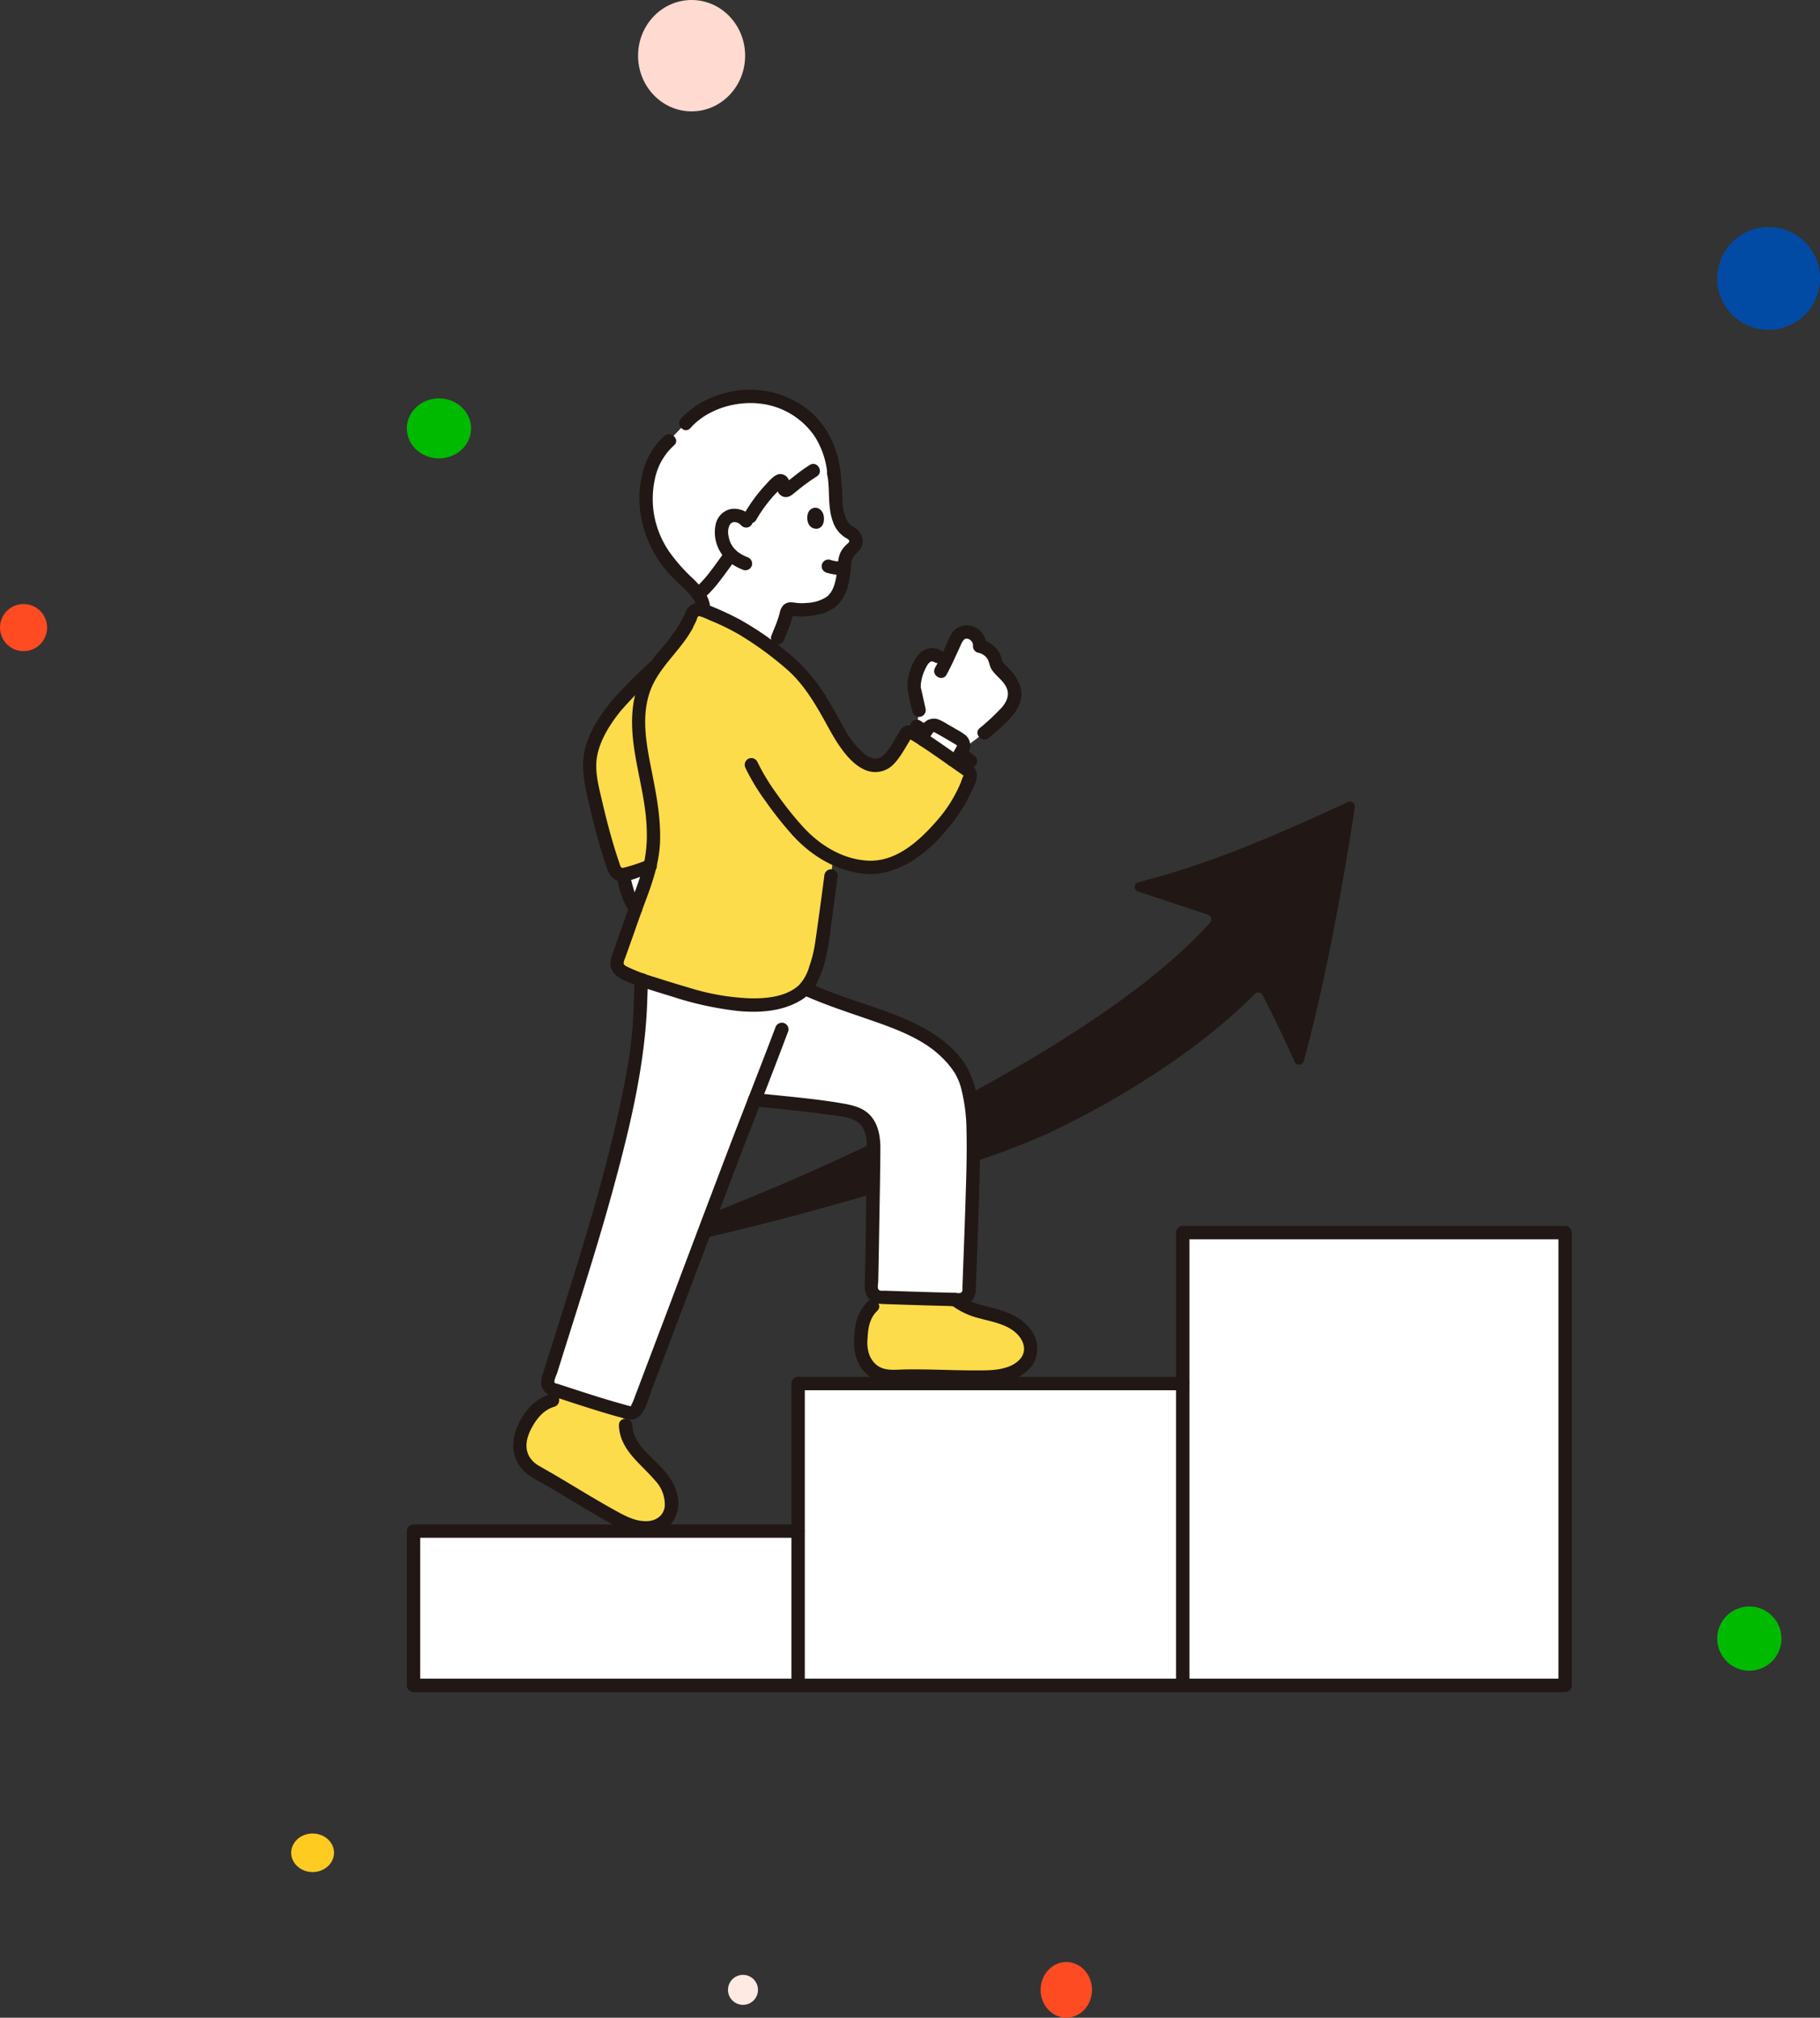 <svg xmlns="http://www.w3.org/2000/svg" width="425" height="471" viewBox="0 0 425 471">
  <rect x="0" y="0" width="425" height="471" fill="#333333" stroke="none"/>
  <g id="グループ_30165" data-name="グループ 30165" transform="translate(-1074 -1627)">
    <g id="_13427" data-name="13427" transform="translate(1169 1717.986)">
      <path id="パス_396" data-name="パス 396" d="M161.866,73.416a2.781,2.781,0,0,0-.3.491c-1,2.145-1.706,3.818-2.566,5.563-3.2-3.151-4.884-1.571-6.068.7-.854,1.644-1.54,4.535-1.145,5.83l1.035,4.612a40.218,40.218,0,0,1-.991,5.643c1.892,1.033,4.945,3.23,8.313,5.6,3.714-2.733,7.921-5.885,7.921-5.885a60.244,60.244,0,0,0,4.892-4.516c3.932-4.217,2.025-7.337-1.235-10.436a3.1,3.1,0,0,1-1.066-1.86,4.615,4.615,0,0,0-3.676-3.441,3.093,3.093,0,0,0-1.862-3.061,2.592,2.592,0,0,0-3.255.76Z" transform="translate(-33.22 -15.855)" fill="#fff"/>
      <path id="パス_397" data-name="パス 397" d="M93.456,2.123l-.21.024C88.707,2.694,83.524,5.1,80.78,8.271l-3.835,4.042c-2.987,2.5-4.53,6.326-5.124,9.9a24.629,24.629,0,0,0,.828,10.934A28.7,28.7,0,0,0,78.813,43.1c3.155,3.164,5.787,5.161,6.131,7.959a5.194,5.194,0,0,1-.008.859l.192.078a82.273,82.273,0,0,1,7.929,3.653,76.666,76.666,0,0,1,8.044,5.374c.619-1.406,1.171-2.667,1.171-2.667l1.158-2.874a28.35,28.35,0,0,0,1.019-3.267,1.032,1.032,0,0,1,1.2-.637,14.284,14.284,0,0,0,7.635-.786,5.929,5.929,0,0,0,3.191-3.089,12.5,12.5,0,0,0,.937-3.023,29.45,29.45,0,0,0,.524-4.489,4.754,4.754,0,0,1,1.032-2.04c.8-.91,2.119-1.635,1.406-3.164a2.9,2.9,0,0,0-1.35-1.293c-2.876-1.47-3.1-5.774-3.263-8.877a23.664,23.664,0,0,0-.312-4.509c-.79-9.18-5.9-13.823-10.238-16.077A20.357,20.357,0,0,0,93.456,2.123Z" transform="translate(-15.67 -0.436)" fill="#fff"/>
      <path id="パス_398" data-name="パス 398" d="M69.822,142.8a32.388,32.388,0,0,1-5.076,1.556,28.9,28.9,0,0,0,1.616,5.9,14.2,14.2,0,0,0,1.208,2.137,93.411,93.411,0,0,0,3.441-10.061C70.64,142.477,70.245,142.635,69.822,142.8Z" transform="translate(-14.181 -31.177)" fill="#fff"/>
      <path id="パス_399" data-name="パス 399" d="M71.682,321.609H2v36.013H270.918V251.93H181.626v35.23H91.813v34.449Z" transform="translate(-0.438 -55.181)" fill="#fff"/>
      <path id="パス_400" data-name="パス 400" d="M76,180.072c-.6-.166-1.19-.337-1.761-.509-3.786-1.148-7.365-2.209-10.22-3.218-.255,3.7-.167,7.122-.583,12.041A142.013,142.013,0,0,1,60.9,204.2c-4.642,22.16-11.268,41.67-18.7,65.508a1.824,1.824,0,0,0,1.22,2.275c5.763,1.874,11.944,3.938,17.032,5.267a3.31,3.31,0,0,0,1.235.212c1.043-.135,1.513-1.328,1.886-2.306,12.993-34.191,22.418-59.531,26.881-70.8,5.935.6,15.64,1.552,20.512,2.45,2.882.53,4.346,1.056,5.595,2.591,1.413,1.747,1.7,4.374,1.671,6.389-.175,11.324-.241,19.884-.527,32.455a2.166,2.166,0,0,0,2.085,2.232c5.239.163,12.708.425,18.518.537a2.15,2.15,0,0,0,2.193-2.076c.374-10.729,1.011-24.946,1-35.231a43.7,43.7,0,0,0-1.573-13.3c-.825-2.979-3.376-5.942-5.662-7.983a33.21,33.21,0,0,0-6.465-4.165c-8.513-4.217-15.151-5.109-25.594-9.852a10.923,10.923,0,0,1-3.258,2.177C92.947,183.483,83.419,182.118,76,180.072Z" transform="translate(-9.226 -38.626)" fill="#fff"/>
      <path id="パス_401" data-name="パス 401" d="M94.221,2.052a20.237,20.237,0,0,1,10.992,2.18,18.5,18.5,0,0,1,9.719,12.723L110.6,19.32c-1.929,1.142-4.578,3.379-6.078,4.513a.562.562,0,0,1-.859-.539,3.3,3.3,0,0,0-.2-1.116c-.16-.457-.522-.617-.769-.44-2.456,1.76-6.2,6.772-7.491,9.615a4.027,4.027,0,0,0-2.231-1.5,2.957,2.957,0,0,0-2.493.448,4.335,4.335,0,0,0-1.337,3.616,7.519,7.519,0,0,0,2.193,5c-.087.119-.151.2-.151.2-1.8,2.49-4.726,6.805-7.463,9.081a51.856,51.856,0,0,0-4.911-5.106,28.7,28.7,0,0,1-6.164-9.948,24.629,24.629,0,0,1-.828-10.934c.6-3.58,2.137-7.406,5.124-9.9l3.835-4.042C83.52,5.1,88.7,2.687,93.242,2.142Q93.732,2.089,94.221,2.052Z" transform="translate(-15.669 -0.437)" fill="#fff"/>
      <path id="パス_402" data-name="パス 402" d="M163,103.573c-1.767-1.072-3.633-2.159-5.276-3.054a1.751,1.751,0,0,0-2.24.5c-.253.339-.508.692-.753,1.04a1.746,1.746,0,0,0,.429,2.445c1.373.953,3.475,2.406,5.133,3.524a1.748,1.748,0,0,0,2.515-.617l.821-1.512A1.749,1.749,0,0,0,163,103.573Z" transform="translate(-33.819 -21.973)" fill="#fff"/>
      <path id="パス_403" data-name="パス 403" d="M45.987,323.362c-2.634-1.583-5.375-3.226-8.5-4.992a6.835,6.835,0,0,1-3.7-5.978,7.725,7.725,0,0,1,.671-3.489c1.438-3.246,3.614-6.285,7-7.185l4.331-1.156c4.406,1.434,8.845,2.847,12.678,3.857.012,1.8.023,3.133.023,3.133.025,2.914,1.866,5.491,3.887,7.591s4.338,4,5.746,6.546,1.644,6.064-.4,8.14a6.51,6.51,0,0,1-5.244,1.64,14.352,14.352,0,0,1-5.393-1.692C53.094,327.639,49.643,325.558,45.987,323.362Z" transform="translate(-7.398 -65.832)" fill="#fcdc4a"/>
      <path id="パス_404" data-name="パス 404" d="M152.175,289.714c-2.94-.062-5.888-.084-8.825.052a6.894,6.894,0,0,1-6.367-3.118,7.94,7.94,0,0,1-1.26-3.946c.04-4.786.312-9.547,6.56-11.362,4.686.151,10.55.347,15.46.453a14.665,14.665,0,0,0,5.545,2.733c2.8.808,5.754,1.292,8.249,2.8s4.452,4.43,3.722,7.251a6.508,6.508,0,0,1-3.721,4.042,14.466,14.466,0,0,1-5.517,1.23C161.478,290.012,156.839,289.812,152.175,289.714Z" transform="translate(-29.726 -59.432)" fill="#fcdc4a"/>
      <path id="パス_405" data-name="パス 405" d="M128.568,94.653a.984.984,0,0,1,1.3-.251c2.3,1.171,10.592,7.114,13.131,8.867a1.686,1.686,0,0,1,.384,1.9c-2.367,5.907-4.336,8.949-10.339,14.929-3.358,3.348-9.387,6.331-14.312,5.7a23.293,23.293,0,0,1-7.176-2.055c-.943,7.17-1.6,12.434-2.812,20.641a26.709,26.709,0,0,1-1.292,5.045c-1.39,3.821-2.209,5.2-5.756,6.918-6.492,3.136-17.1,1.287-24.711-1.019-5.962-1.807-11.412-3.4-14.326-4.913a2.9,2.9,0,0,1-1.542-1.6,3.249,3.249,0,0,1,.26-1.981l3.749-10.572c1.472-4.153,2.854-7.231,3.676-10.717a38.084,38.084,0,0,1-6.126,2,1.959,1.959,0,0,1-2.249-1.273,150.037,150.037,0,0,1-5.162-19.251c-.773-4.077-1.015-7.013.726-10.926,3.69-8.3,9.184-12.3,14.576-17.717.162-.229.328-.455.5-.68,2.109-2.837,4.672-5.254,6.3-8.413.4-.963.868-1.647,1.187-2.551.375-1.059,1.789-1.263,2.878-.781a82.269,82.269,0,0,1,7.929,3.65,85,85,0,0,1,12.473,8.955,19.169,19.169,0,0,1,1.653,1.542c.508.593.978,1.187,1.317,1.593a40.133,40.133,0,0,1,3.818,5.272c2.281,3.7,3.436,6.276,5.7,9.726,1.777,2.5,4.27,5.243,6.8,5.4,3.057.194,4.335-2.553,5.828-4.722.743-1.08,1.235-2.12,1.742-2.862" transform="translate(-11.975 -14.396)" fill="#fcdc4a"/>
      <path id="パス_406" data-name="パス 406" d="M153.9,91.266c-.327-1.457-.642-2.918-.982-4.374-.031-.135-.058-.272-.1-.4-.045-.161,0,.282-.005-.024-.005-.275-.012-.547.007-.818a10.787,10.787,0,0,1,1.61-4.6c.063-.087.065-.093,0-.018l.1-.125c.1-.12.215-.226.324-.339.181-.189-.029,0,.093-.078a2.21,2.21,0,0,1,.312-.176c-.361.145.312-.031-.1.026a1.84,1.84,0,0,1,.3-.008c-.255-.006.18.041.234.057a1.42,1.42,0,0,1,.338.144,1.6,1.6,0,0,0,2.137-.56,1.578,1.578,0,0,0-.559-2.137,4.139,4.139,0,0,0-4.907.469,9.457,9.457,0,0,0-2.352,4.069,10.483,10.483,0,0,0-.638,4.35,53.265,53.265,0,0,0,1.165,5.372,1.563,1.563,0,1,0,3.013-.83Z" transform="translate(-32.787 -16.92)" fill="#211715"/>
      <path id="パス_407" data-name="パス 407" d="M160.579,81.918c1.242-2.265,2.265-4.633,3.345-6.979.412-.9.879-1.843,2-1.215a1.582,1.582,0,0,1,.809,1.567,1.583,1.583,0,0,0,1.147,1.507,3.4,3.4,0,0,1,2.131,1.288c.554.764.547,1.77,1.05,2.577,1.006,1.6,2.757,2.571,3.538,4.366.74,1.7-.031,3.309-1.177,4.618a54.045,54.045,0,0,1-5.146,4.8c-1.512,1.328.7,3.533,2.209,2.209,3.449-3.034,9.194-7.111,7.126-12.452a10.722,10.722,0,0,0-1.8-2.942,18.063,18.063,0,0,0-1.246-1.353,3.929,3.929,0,0,1-.948-1.051c-.255-.568-.312-1.2-.59-1.772a5.89,5.89,0,0,0-1.061-1.5,6.455,6.455,0,0,0-3.257-1.792l1.146,1.506a4.744,4.744,0,0,0-1.567-3.7,4.473,4.473,0,0,0-5.122-.644c-1.591.927-2.136,2.837-2.851,4.42-.761,1.684-1.548,3.353-2.436,4.974-.966,1.764,1.731,3.342,2.7,1.577Z" transform="translate(-34.534 -15.428)" fill="#211715"/>
      <path id="パス_408" data-name="パス 408" d="M168.513,108.972a11.48,11.48,0,0,0-1.093-.8c-.533-.362-1.071-.715-1.61-1.068a1.753,1.753,0,0,0-1.2-.156,1.562,1.562,0,0,0-1.093,1.921,1.7,1.7,0,0,0,.718.933c.494.323.986.647,1.474.976.283.191.57.38.84.587l-.316-.244.078.061a1.663,1.663,0,0,0,1.105.457,1.561,1.561,0,0,0,1.562-1.562,1.553,1.553,0,0,0-.458-1.1Z" transform="translate(-35.8 -23.417)" fill="#211715"/>
      <path id="パス_409" data-name="パス 409" d="M154.836,100.108c-.666-.421-1.339-.835-2-1.265a1.569,1.569,0,0,0-2.141.562,1.575,1.575,0,0,0-.156,1.2l.156.373a1.571,1.571,0,0,0,.56.56c.661.43,1.333.844,2,1.265a1.166,1.166,0,0,0,.581.186,1.188,1.188,0,0,0,.625-.028,1.753,1.753,0,0,0,.937-.718,1.576,1.576,0,0,0,.156-1.2,1.682,1.682,0,0,0-.718-.937Z" transform="translate(-32.959 -21.608)" fill="#211715"/>
      <path id="パス_410" data-name="パス 410" d="M160.814,109.452a3.436,3.436,0,0,0,2.352-.954,7.821,7.821,0,0,0,1.234-1.976,3.748,3.748,0,0,0,.5-2.534,3.178,3.178,0,0,0-1.179-1.936,19.512,19.512,0,0,0-2.08-1.29q-1.033-.609-2.077-1.2a11.975,11.975,0,0,0-2.152-1.111,3.333,3.333,0,0,0-2.525.262,5.714,5.714,0,0,0-1.852,2.006,3.326,3.326,0,0,0-.436,2.98,1.562,1.562,0,0,0,3.012-.83,1.768,1.768,0,0,1-.084-.273c.015.156.02.178.016.062s-.006-.1-.027.059q.078-.258-.02-.041a4.3,4.3,0,0,1,.515-.772c.037-.052.421-.527.225-.318l.088-.094q.2-.177-.023.009.2-.1.033-.036t.042-.012q.263-.059-.054-.012l.123-.005c.18.009.165,0-.046-.021a1.755,1.755,0,0,1,.243.069c-.293-.1.035.043.137.1q.425.234.848.473,1,.562,1.989,1.142t1.945,1.154l.222.134c.148.1.141.092-.02-.018l.085.087c-.116-.162-.126-.171-.03-.027.171.234-.019-.225.025.062.048.308.038-.3,0,.113-.006.119,0,.078.018-.117a1.79,1.79,0,0,1-.069.234c.1-.294-.031.016-.091.127-.162.3-.323.606-.488.906-.084.152-.165.305-.255.452.133-.215.009-.015-.1.071.258-.212-.161.008.148-.091a1.82,1.82,0,0,1-.24.066c.21-.023.224-.03.044-.021a1.562,1.562,0,1,0,0,3.124Z" transform="translate(-33.384 -21.536)" fill="#211715"/>
      <path id="パス_411" data-name="パス 411" d="M118.124,367.064V296.6l-1.562,1.562h89.813a1.563,1.563,0,0,0,0-3.124H116.562A1.585,1.585,0,0,0,115,296.6v70.462A1.563,1.563,0,0,0,118.124,367.064Z" transform="translate(-25.187 -64.623)" fill="#211715"/>
      <path id="パス_412" data-name="パス 412" d="M3.124,376.725V340.712l-1.562,1.562H91.375a1.563,1.563,0,0,0,0-3.124H1.562A1.585,1.585,0,0,0,0,340.712v36.013A1.563,1.563,0,0,0,3.124,376.725Z" transform="translate(0 -74.284)" fill="#211715"/>
      <path id="パス_413" data-name="パス 413" d="M270.495,385.263H1.577a1.563,1.563,0,0,0,0,3.124H270.495A1.563,1.563,0,0,0,270.495,385.263Z" transform="translate(-0.015 -84.383)" fill="#211715"/>
      <path id="パス_414" data-name="パス 414" d="M233.124,357.185V251.492l-1.562,1.562h89.292l-1.562-1.562V357.185a1.563,1.563,0,0,0,3.124,0V251.492a1.585,1.585,0,0,0-1.562-1.562H231.562A1.585,1.585,0,0,0,230,251.492V357.185A1.563,1.563,0,0,0,233.124,357.185Z" transform="translate(-50.374 -54.743)" fill="#211715"/>
      <path id="パス_415" data-name="パス 415" d="M56.494,307.429c.176,5.737,5.059,8.914,8.424,12.881a8.121,8.121,0,0,1,2.275,6.051c-.265,2.223-2.1,3.424-4.247,3.463-2.688.049-5.063-1.25-7.341-2.512-2.325-1.284-4.616-2.63-6.9-3.993-2.33-1.393-4.652-2.8-6.993-4.177-1.285-.755-2.592-1.477-3.876-2.235a6.114,6.114,0,0,1-2.2-2.049c-1.336-2.2-.651-4.723.491-6.836,1.186-2.192,2.83-4.206,5.311-4.92a1.563,1.563,0,0,0-.83-3.012,11.449,11.449,0,0,0-6.207,4.764A12.713,12.713,0,0,0,31.8,312.56a8.518,8.518,0,0,0,3.864,6.666c1.321.9,2.79,1.621,4.17,2.43q2.1,1.228,4.176,2.482c2.594,1.557,5.184,3.124,7.81,4.627,2.683,1.535,5.424,3.275,8.493,3.9,2.831.573,6.092.289,8.176-1.948a7.976,7.976,0,0,0,1.528-7.5c-.828-3.174-3.2-5.571-5.472-7.8-2.21-2.167-4.822-4.668-4.92-7.979-.062-2.006-3.186-2.014-3.124,0Z" transform="translate(-6.962 -65.714)" fill="#211715"/>
      <path id="パス_416" data-name="パス 416" d="M156.193,272.6a17.509,17.509,0,0,0,6.736,3.272c2.336.648,4.8,1.079,6.951,2.252,1.728.943,3.429,2.663,3.537,4.744.107,2.054-1.64,3.514-3.381,4.222-2.478,1.009-5.169.952-7.8.961-2.765.009-5.531-.073-8.295-.142-2.79-.07-5.58-.13-8.37-.078-2.232.04-4.608.448-6.52-.989a5.646,5.646,0,0,1-1.718-2.332,8.617,8.617,0,0,1-.448-3.954c.1-2.348.469-4.7,2.247-6.391,1.46-1.389-.751-3.593-2.209-2.209a10.808,10.808,0,0,0-3.04,6.937c-.316,2.842-.261,5.607,1.241,8.128a8.253,8.253,0,0,0,5.815,3.889,25.579,25.579,0,0,0,4.444.049c1.649-.032,3.3-.025,4.95,0,3.219.049,6.436.17,9.655.208,3.145.037,6.464.209,9.528-.618,2.531-.683,5.119-2.113,6.317-4.557a7.2,7.2,0,0,0-.781-7.359c-1.9-2.668-4.8-3.99-7.864-4.86-2.986-.846-6.326-1.323-8.785-3.379-1.532-1.282-3.753.917-2.209,2.209Z" transform="translate(-29.289 -59.141)" fill="#211715"/>
      <path id="パス_417" data-name="パス 417" d="M256.607,123.211c-15.034,6.923-31.264,14.228-48.93,18.7a1.135,1.135,0,0,0-.083,2.179l16.329,5.415a1.14,1.14,0,0,1,.487,1.844c-11.834,13.309-32.865,27.359-56.213,40a46.585,46.585,0,0,1,.924,10.692c0,1.646-.014,3.4-.041,5.22a182.209,182.209,0,0,0,18.259-7.067c17.563-8.419,35.187-19.741,47.515-32.2a1.131,1.131,0,0,1,1.816.267c2.146,4.164,4.9,9.751,7.477,15.56a1.136,1.136,0,0,0,2.134-.15c4.691-16.925,9.012-39.993,11.922-59.267a1.132,1.132,0,0,0-1.6-1.2Z" transform="translate(-36.838 -26.966)" fill="#211715"/>
      <path id="パス_418" data-name="パス 418" d="M88.189,247.444c12.43-2.822,26.677-6.587,39.986-10.494.045-3.358.091-6.777.148-10.492.007-.438-.005-.908-.038-1.388-12.926,6.19-25.9,11.781-37.863,16.447Q89.349,244.37,88.189,247.444Z" transform="translate(-19.315 -49.298)" fill="#211715"/>
      <path id="パス_419" data-name="パス 419" d="M115.227,180.294c5.644,2.5,11.5,4.306,17.309,6.371,5.262,1.874,10.848,4.139,14.864,8.147a19.926,19.926,0,0,1,2.944,3.625,14.07,14.07,0,0,1,1.617,4.221,40.3,40.3,0,0,1,1.064,8.483c.163,6.123-.069,12.269-.261,18.389-.2,6.248-.451,12.5-.672,18.749-.013.381.1.971-.224,1.258-.38.334-1.2.126-1.663.116q-2.358-.052-4.715-.12-4.769-.134-9.537-.3l-2.07-.066c-.414-.013-1.054.118-1.358-.241-.364-.429-.115-1.474-.1-1.995q.028-1.3.055-2.6.1-4.92.176-9.848c.1-6.2.234-12.406.264-18.608.014-2.812-.539-5.9-2.649-7.926-1.773-1.706-4.243-2.177-6.584-2.57-5.4-.909-10.866-1.419-16.307-1.971l-3.8-.382a1.573,1.573,0,0,0-1.562,1.562,1.6,1.6,0,0,0,1.562,1.562c5.6.562,11.216,1.078,16.791,1.862,2.255.317,5.026.445,7.014,1.63,2.258,1.344,2.44,4.367,2.406,6.716q-.137,9.628-.275,19.257-.078,5.187-.192,10.373c-.034,1.595-.329,3.341.66,4.717,1,1.395,2.462,1.537,4.047,1.587,3.2.1,6.41.208,9.615.3q2.49.073,4.979.137c1.437.035,3.158.337,4.488-.329a3.958,3.958,0,0,0,2.092-3.688q.078-2.3.167-4.6.181-4.855.358-9.709c.225-6.4.433-12.8.456-19.2a67.231,67.231,0,0,0-.452-9.424,23.1,23.1,0,0,0-2.6-8.792c-3.293-5.475-8.843-8.856-14.571-11.316-5.474-2.351-11.225-3.935-16.791-6.047q-2.509-.953-4.963-2.039a1.612,1.612,0,0,0-2.138.561,1.573,1.573,0,0,0,.561,2.137Z" transform="translate(-22.342 -38.858)" fill="#211715"/>
      <path id="パス_420" data-name="パス 420" d="M62.036,175.925c-.245,3.632-.234,7.274-.5,10.9a104.99,104.99,0,0,1-1.5,11.111C58.668,205.5,56.875,213,54.916,220.428c-4.2,15.941-9.386,31.6-14.3,47.335a5.393,5.393,0,0,0-.413,2.728,3.454,3.454,0,0,0,1.52,2.187,11.825,11.825,0,0,0,2.733,1l3.106,1.015c3.792,1.229,7.593,2.451,11.447,3.482a5.551,5.551,0,0,0,2.783.346,3.426,3.426,0,0,0,1.945-1.428c1.081-1.534,1.562-3.638,2.224-5.375q2.265-5.967,4.524-11.938,7.3-19.279,14.57-38.566c3.627-9.569,7.419-19.073,11.055-28.639q.882-2.325,1.762-4.652A1.574,1.574,0,0,0,96.781,186,1.6,1.6,0,0,0,94.86,187.1c-3.65,9.623-7.452,19.186-11.113,28.8q-6.584,17.3-13.089,34.628-4.29,11.356-8.6,22.7a16.386,16.386,0,0,1-.9,2.121c-.183.333-.017.13-.253.1a10.862,10.862,0,0,1-1.368-.369c-1.84-.5-3.671-1.042-5.489-1.6-1.889-.582-3.772-1.186-5.653-1.8q-1.381-.448-2.762-.9l-1.371-.448c-.24-.078-.781-.137-.937-.34-.288-.369.461-1.9.594-2.327q.487-1.556.975-3.111.957-3.046,1.918-6.092,1.827-5.79,3.64-11.587c2.3-7.4,4.546-14.827,6.585-22.308,3.9-14.331,7.444-28.935,7.911-43.838.05-1.6.1-3.207.211-4.809.135-2.006-2.99-2-3.124,0Z" transform="translate(-8.799 -38.206)" fill="#211715"/>
      <path id="パス_421" data-name="パス 421" d="M100.52,37.28a5.233,5.233,0,0,0-4.965-1.588,4.671,4.671,0,0,0-3.267,3.548,8.887,8.887,0,0,0,2.348,8.039,11.582,11.582,0,0,0,4.2,2.59,1.573,1.573,0,0,0,1.921-1.093,1.6,1.6,0,0,0-1.093-1.921c-.1-.038-.2-.078-.3-.119.126.054.1.044-.067-.031-.141-.067-.283-.132-.423-.2a10.179,10.179,0,0,1-.915-.52c-.123-.078-.241-.165-.362-.245-.375-.248.2.185-.137-.1a9.121,9.121,0,0,1-.714-.665c-.094-.1-.182-.206-.274-.308-.112-.139-.116-.141-.01-.005-.041-.055-.078-.11-.12-.166a8.793,8.793,0,0,1-.465-.761c-.023-.045-.225-.469-.156-.312s-.109-.29-.126-.34a8.09,8.09,0,0,1-.254-.915q-.056-.259-.1-.521c.043.275-.016-.152-.02-.206a5.022,5.022,0,0,1,.005-1.078c-.034.27.041-.162.052-.209.037-.156.086-.3.131-.457q.1-.265.018-.064c.043-.093.09-.185.141-.275.029-.05.272-.4.1-.181a2.038,2.038,0,0,1,.312-.312c-.248.2.417-.177.163-.083.045-.016.48-.111.254-.078a2.487,2.487,0,0,1,.533,0,2.961,2.961,0,0,1,.7.234s.4.268.207.121a4.615,4.615,0,0,1,.469.445,1.562,1.562,0,1,0,2.209-2.209Z" transform="translate(-20.171 -7.795)" fill="#211715"/>
      <path id="パス_422" data-name="パス 422" d="M123.4,36.534c.4.948.474,3.225-1.268,3.616-2.334.248-2.773-2.466-2.137-3.837C120.513,35.191,122.352,34.542,123.4,36.534Z" transform="translate(-26.223 -7.724)" fill="#211715"/>
      <path id="パス_423" data-name="パス 423" d="M122.028,24.772c.688,3.6.02,7.4,1.284,10.917a7.029,7.029,0,0,0,3,3.859c.337.2.983.469.823.937-.084.243-.416.45-.6.625a8.278,8.278,0,0,0-1.008,1.164c-1.177,1.7-.958,3.7-1.274,5.64-.3,1.874-.724,4.07-2.273,5.354a8.878,8.878,0,0,1-4.734,1.484,10.879,10.879,0,0,1-2.5-.016c-1.093-.161-2.052-.3-2.944.529a3.587,3.587,0,0,0-.885,1.861,26.073,26.073,0,0,1-.842,2.559c-.368.943-.757,1.878-1.135,2.817a1.572,1.572,0,0,0,1.093,1.921,1.6,1.6,0,0,0,1.921-1.093c.357-.886.72-1.771,1.071-2.661.241-.608.457-1.225.651-1.85q.178-.572.33-1.151a1.11,1.11,0,0,0,.073-.283c-.093-.514-.4.478-.5.285.087.156,1.178.193,1.29.2a11.914,11.914,0,0,0,1.3.053,17.854,17.854,0,0,0,3.364-.386,9.641,9.641,0,0,0,4.842-2.243,10.346,10.346,0,0,0,2.686-5.476,31.637,31.637,0,0,0,.5-3.414,4.581,4.581,0,0,1,.571-2.441c.428-.6,1.054-1.039,1.495-1.64a3.236,3.236,0,0,0,.569-2.789,4.177,4.177,0,0,0-1.743-2.351,5.085,5.085,0,0,1-1.609-1.294,10.305,10.305,0,0,1-1.263-5.054,58.7,58.7,0,0,0-.547-6.9c-.376-1.972-3.388-1.137-3.012.831Z" transform="translate(-23.849 -4.999)" fill="#211715"/>
      <path id="パス_424" data-name="パス 424" d="M87.8,59.291a28.7,28.7,0,0,0,4.132-4.515c1.236-1.6,2.4-3.244,3.578-4.882a1.57,1.57,0,0,0-.561-2.138,1.6,1.6,0,0,0-2.137.561c-.509.7-1.011,1.417-1.52,2.123q-.424.59-.859,1.171l-.469.632-.219.289c-.009.012-.3.382-.112.146a28.289,28.289,0,0,1-4.043,4.4,1.57,1.57,0,0,0,0,2.209,1.6,1.6,0,0,0,2.209,0Z" transform="translate(-18.647 -10.42)" fill="#211715"/>
      <path id="パス_425" data-name="パス 425" d="M129.214,51.236a17.982,17.982,0,0,1-2.081-.126l.415.056a8.151,8.151,0,0,1-1.528-.357,1.562,1.562,0,0,0-1.763,2.295,1.718,1.718,0,0,0,.937.718,13,13,0,0,0,4.025.538,1.606,1.606,0,0,0,1.1-.458,1.562,1.562,0,0,0-1.1-2.666Z" transform="translate(-27.167 -11.12)" fill="#211715"/>
      <path id="パス_426" data-name="パス 426" d="M86.055,54.4c.156-3.024-1.895-5.329-3.913-7.326a39.871,39.871,0,0,1-5.7-6.455,21.95,21.95,0,0,1-3.256-7.464,21.607,21.607,0,0,1-.044-9.322A14.4,14.4,0,0,1,77.616,15.9c1.53-1.309-.688-3.51-2.209-2.211-4.727,4.043-6.328,10.895-5.757,16.869A26.615,26.615,0,0,0,77.1,46.5c1.279,1.323,2.665,2.541,3.916,3.891,1.063,1.146,2,2.38,1.917,4.007-.1,2.009,3.022,2,3.124,0Z" transform="translate(-15.23 -2.915)" fill="#211715"/>
      <path id="パス_427" data-name="パス 427" d="M103.624,35.248a33.688,33.688,0,0,1,3.058-4.436c.556-.683,1.135-1.35,1.749-1.982.273-.28.552-.555.843-.818a2.821,2.821,0,0,1,.733-.566l-.789.213q-1-.874-.733-.156a.8.8,0,0,0,.005.212,4,4,0,0,0,.141.748,2.17,2.17,0,0,0,1.435,1.377c1.2.35,2.084-.579,2.938-1.25a47.091,47.091,0,0,1,4.77-3.5c1.718-1.035.152-3.737-1.577-2.7a35.36,35.36,0,0,0-3.358,2.382c-.547.425-1.1.859-1.64,1.287-.234.186-.469.373-.707.558-.005,0-.223.173-.11.087-.113.087-.357.173-.172.141h.831c.209.029.633,1.418.558.563-.018-.21-.047-.422-.083-.625a3.523,3.523,0,0,0-.406-1.175,2.123,2.123,0,0,0-2.306-1.015c-1.124.312-2.176,1.587-2.942,2.411a36.93,36.93,0,0,0-4.934,6.67,1.563,1.563,0,0,0,2.7,1.577Z" transform="translate(-22.057 -4.857)" fill="#211715"/>
      <path id="パス_428" data-name="パス 428" d="M84.052,8.94c4.006-4.515,10.889-6.5,16.76-5.647a17.8,17.8,0,0,1,12.261,7.584,19.544,19.544,0,0,1,2.968,8.87A1.606,1.606,0,0,0,117.6,21.31a1.573,1.573,0,0,0,1.562-1.562c-.6-6.14-3.165-11.726-8.146-15.495A22.07,22.07,0,0,0,91.743.879a21.1,21.1,0,0,0-9.9,5.851C80.516,8.23,82.715,10.447,84.052,8.94Z" transform="translate(-17.835 0)" fill="#211715"/>
      <path id="パス_429" data-name="パス 429" d="M68.52,151.965a15.2,15.2,0,0,1-1.05-1.8c-.036-.073-.065-.152-.1-.223-.1-.175.121.307.048.12-.048-.122-.1-.243-.144-.365q-.171-.455-.32-.917a31.485,31.485,0,0,1-.965-3.681,1.573,1.573,0,0,0-1.922-1.093,1.6,1.6,0,0,0-1.093,1.922,20.584,20.584,0,0,0,2.851,7.6,1.562,1.562,0,0,0,2.7-1.576Z" transform="translate(-13.781 -31.532)" fill="#211715"/>
      <path id="パス_430" data-name="パス 430" d="M68.164,81.5a116.778,116.778,0,0,0-8.617,8.694c-2.841,3.418-5.623,7.6-6.531,12.013-.865,4.2.234,8.535,1.171,12.635.983,4.3,2.12,8.567,3.477,12.761.679,2.1,1.343,4.842,4.061,4.908a12.354,12.354,0,0,0,3.94-.928c1.057-.351,2.092-.761,3.129-1.171a1.61,1.61,0,0,0,1.093-1.922,1.574,1.574,0,0,0-1.922-1.093,43.07,43.07,0,0,1-5.411,1.832c-.826.2-.968.234-1.231-.537-.312-.927-.625-1.856-.921-2.79-1.2-3.822-2.233-7.7-3.134-11.605-.806-3.489-1.945-7.368-1.3-10.964.7-3.9,3.124-7.679,5.6-10.706A112.368,112.368,0,0,1,70.375,83.7c1.442-1.406-.768-3.614-2.209-2.209Z" transform="translate(-11.542 -17.753)" fill="#211715"/>
      <path id="パス_431" data-name="パス 431" d="M77.237,69.4a45.881,45.881,0,0,1-4.9,6.53,31.827,31.827,0,0,0-4.62,7.2c-2.451,5.63-1.982,11.921-.95,17.827.957,5.461,2.4,10.934,2.577,16.5a31.811,31.811,0,0,1-.652,8.149,56.907,56.907,0,0,1-2.4,7.333c-1.084,2.872-2.1,5.768-3.124,8.661l-1.615,4.557c-.5,1.425-1.074,2.9-.325,4.359,1.046,2.031,3.93,2.824,5.924,3.55,2.641.961,5.338,1.77,8.028,2.585a77.262,77.262,0,0,0,15.635,3.414c4.792.423,9.831.128,14.106-2.274a9.864,9.864,0,0,0,3.938-3.843,26.905,26.905,0,0,0,2.2-5.8,61.654,61.654,0,0,0,1.282-7.721q.568-4.042,1.1-8.089.251-1.9.5-3.806a1.569,1.569,0,0,0-1.562-1.562,1.6,1.6,0,0,0-1.562,1.562c-.669,5.113-1.356,10.223-2.1,15.326a30.014,30.014,0,0,1-1.406,5.807,10.541,10.541,0,0,1-2.4,4.345c-2.93,2.714-7.559,3.158-11.347,3.084a54.6,54.6,0,0,1-14.268-2.461c-2.747-.809-5.491-1.64-8.215-2.523a41.191,41.191,0,0,1-6.092-2.3c-.312-.156-.807-.351-.969-.693-.209-.438.2-1.164.349-1.581.556-1.581,1.12-3.16,1.679-4.739.958-2.7,1.895-5.416,2.9-8.1,1.8-4.79,3.417-9.455,3.528-14.63.113-5.283-.875-10.532-1.9-15.694-1.2-6.049-2.577-12.6-.556-18.634,1.938-5.794,7.023-9.537,9.9-14.755.972-1.762-1.725-3.339-2.7-1.577Z" transform="translate(-13.33 -15.035)" fill="#211715"/>
      <path id="パス_432" data-name="パス 432" d="M101.226,110.3a49.587,49.587,0,0,0,4.613,7.626,86.8,86.8,0,0,0,6.146,7.793c4.5,5.04,10.351,8.591,17.182,9.258,3.671.36,7.479-.979,10.621-2.787a34.077,34.077,0,0,0,8.427-7.537,35.058,35.058,0,0,0,5.286-7.909c.661-1.389,1.7-3.107,1.73-4.673.027-1.617-1.043-2.394-2.225-3.222-2.537-1.777-5.063-3.568-7.626-5.311-1.131-.768-2.265-1.535-3.432-2.251-1.349-.829-3.058-1.62-4.333-.156-1.318,1.507.883,3.725,2.209,2.209-.376.43-.658-.182-.3.147a2.747,2.747,0,0,0,.457.263c.41.243.812.5,1.213.755,1.015.651,2.012,1.328,3.006,2,2.1,1.433,4.18,2.9,6.26,4.359q.552.391,1.105.776c.161.112.319.241.489.341a1.126,1.126,0,0,1,.214.148c-.323-.433-.106-.141-.156-.059a11.765,11.765,0,0,0-.609,1.562c-.288.669-.59,1.328-.912,1.984a31.885,31.885,0,0,1-4.58,6.827c-4.164,4.793-9.672,9.945-16.557,9.433-5.85-.435-10.992-3.691-14.855-7.925a77.648,77.648,0,0,1-5.977-7.49,49.86,49.86,0,0,1-4.693-7.739,1.574,1.574,0,0,0-2.138-.56,1.6,1.6,0,0,0-.56,2.137Z" transform="translate(-22.127 -21.975)" fill="#211715"/>
      <path id="パス_433" data-name="パス 433" d="M84.6,69.694c.259-.6.572-1.167.853-1.754.13-.273.287-1.015.547-1.126s.66.086.879.169c.7.262,1.381.59,2.068.881a53.391,53.391,0,0,1,6.617,3.252,78.208,78.208,0,0,1,11.087,8.091c3.5,3.04,6.06,7.107,8.321,11.114,1.269,2.248,2.454,4.571,3.917,6.7s3.382,4.459,5.8,5.557a5.935,5.935,0,0,0,6.951-1.314c1.785-1.867,2.907-4.29,4.315-6.424,1.111-1.683-1.593-3.249-2.7-1.577-1.218,1.845-2.174,3.955-3.662,5.613-1.44,1.606-3.147,1.394-4.775.137a21.292,21.292,0,0,1-5-6.438c-1.322-2.28-2.548-4.613-3.933-6.857a39.945,39.945,0,0,0-8.494-9.972A74.918,74.918,0,0,0,95.74,67.618a67.867,67.867,0,0,0-7.974-3.63,3.452,3.452,0,0,0-4.88,2.093c-.306.689-.684,1.342-.985,2.034a1.614,1.614,0,0,0,.561,2.138A1.574,1.574,0,0,0,84.6,69.694Z" transform="translate(-17.895 -13.936)" fill="#211715"/>
    </g>
    <circle id="楕円形_194" data-name="楕円形 194" cx="12" cy="12" r="12" transform="translate(1475 1680)" fill="#014ba5"/>
    <ellipse id="楕円形_195" data-name="楕円形 195" cx="12.5" cy="13" rx="12.5" ry="13" transform="translate(1223 1627)" fill="#ffdad1"/>
    <circle id="楕円形_196" data-name="楕円形 196" cx="7.5" cy="7.5" r="7.5" transform="translate(1475 2002)" fill="#00ba00"/>
    <ellipse id="楕円形_197" data-name="楕円形 197" cx="7.5" cy="7" rx="7.5" ry="7" transform="translate(1169 1720)" fill="#00ba00"/>
    <ellipse id="楕円形_198" data-name="楕円形 198" cx="6" cy="6.5" rx="6" ry="6.5" transform="translate(1317 2085)" fill="#fe4b21"/>
    <circle id="楕円形_199" data-name="楕円形 199" cx="3.5" cy="3.5" r="3.5" transform="translate(1244 2088)" fill="#ffe9e3"/>
    <ellipse id="楕円形_200" data-name="楕円形 200" cx="5" cy="4.5" rx="5" ry="4.5" transform="translate(1142 2055)" fill="#fecb21"/>
    <circle id="楕円形_201" data-name="楕円形 201" cx="5.5" cy="5.5" r="5.5" transform="translate(1074 1768)" fill="#fe4b21"/>
  </g>
</svg>

